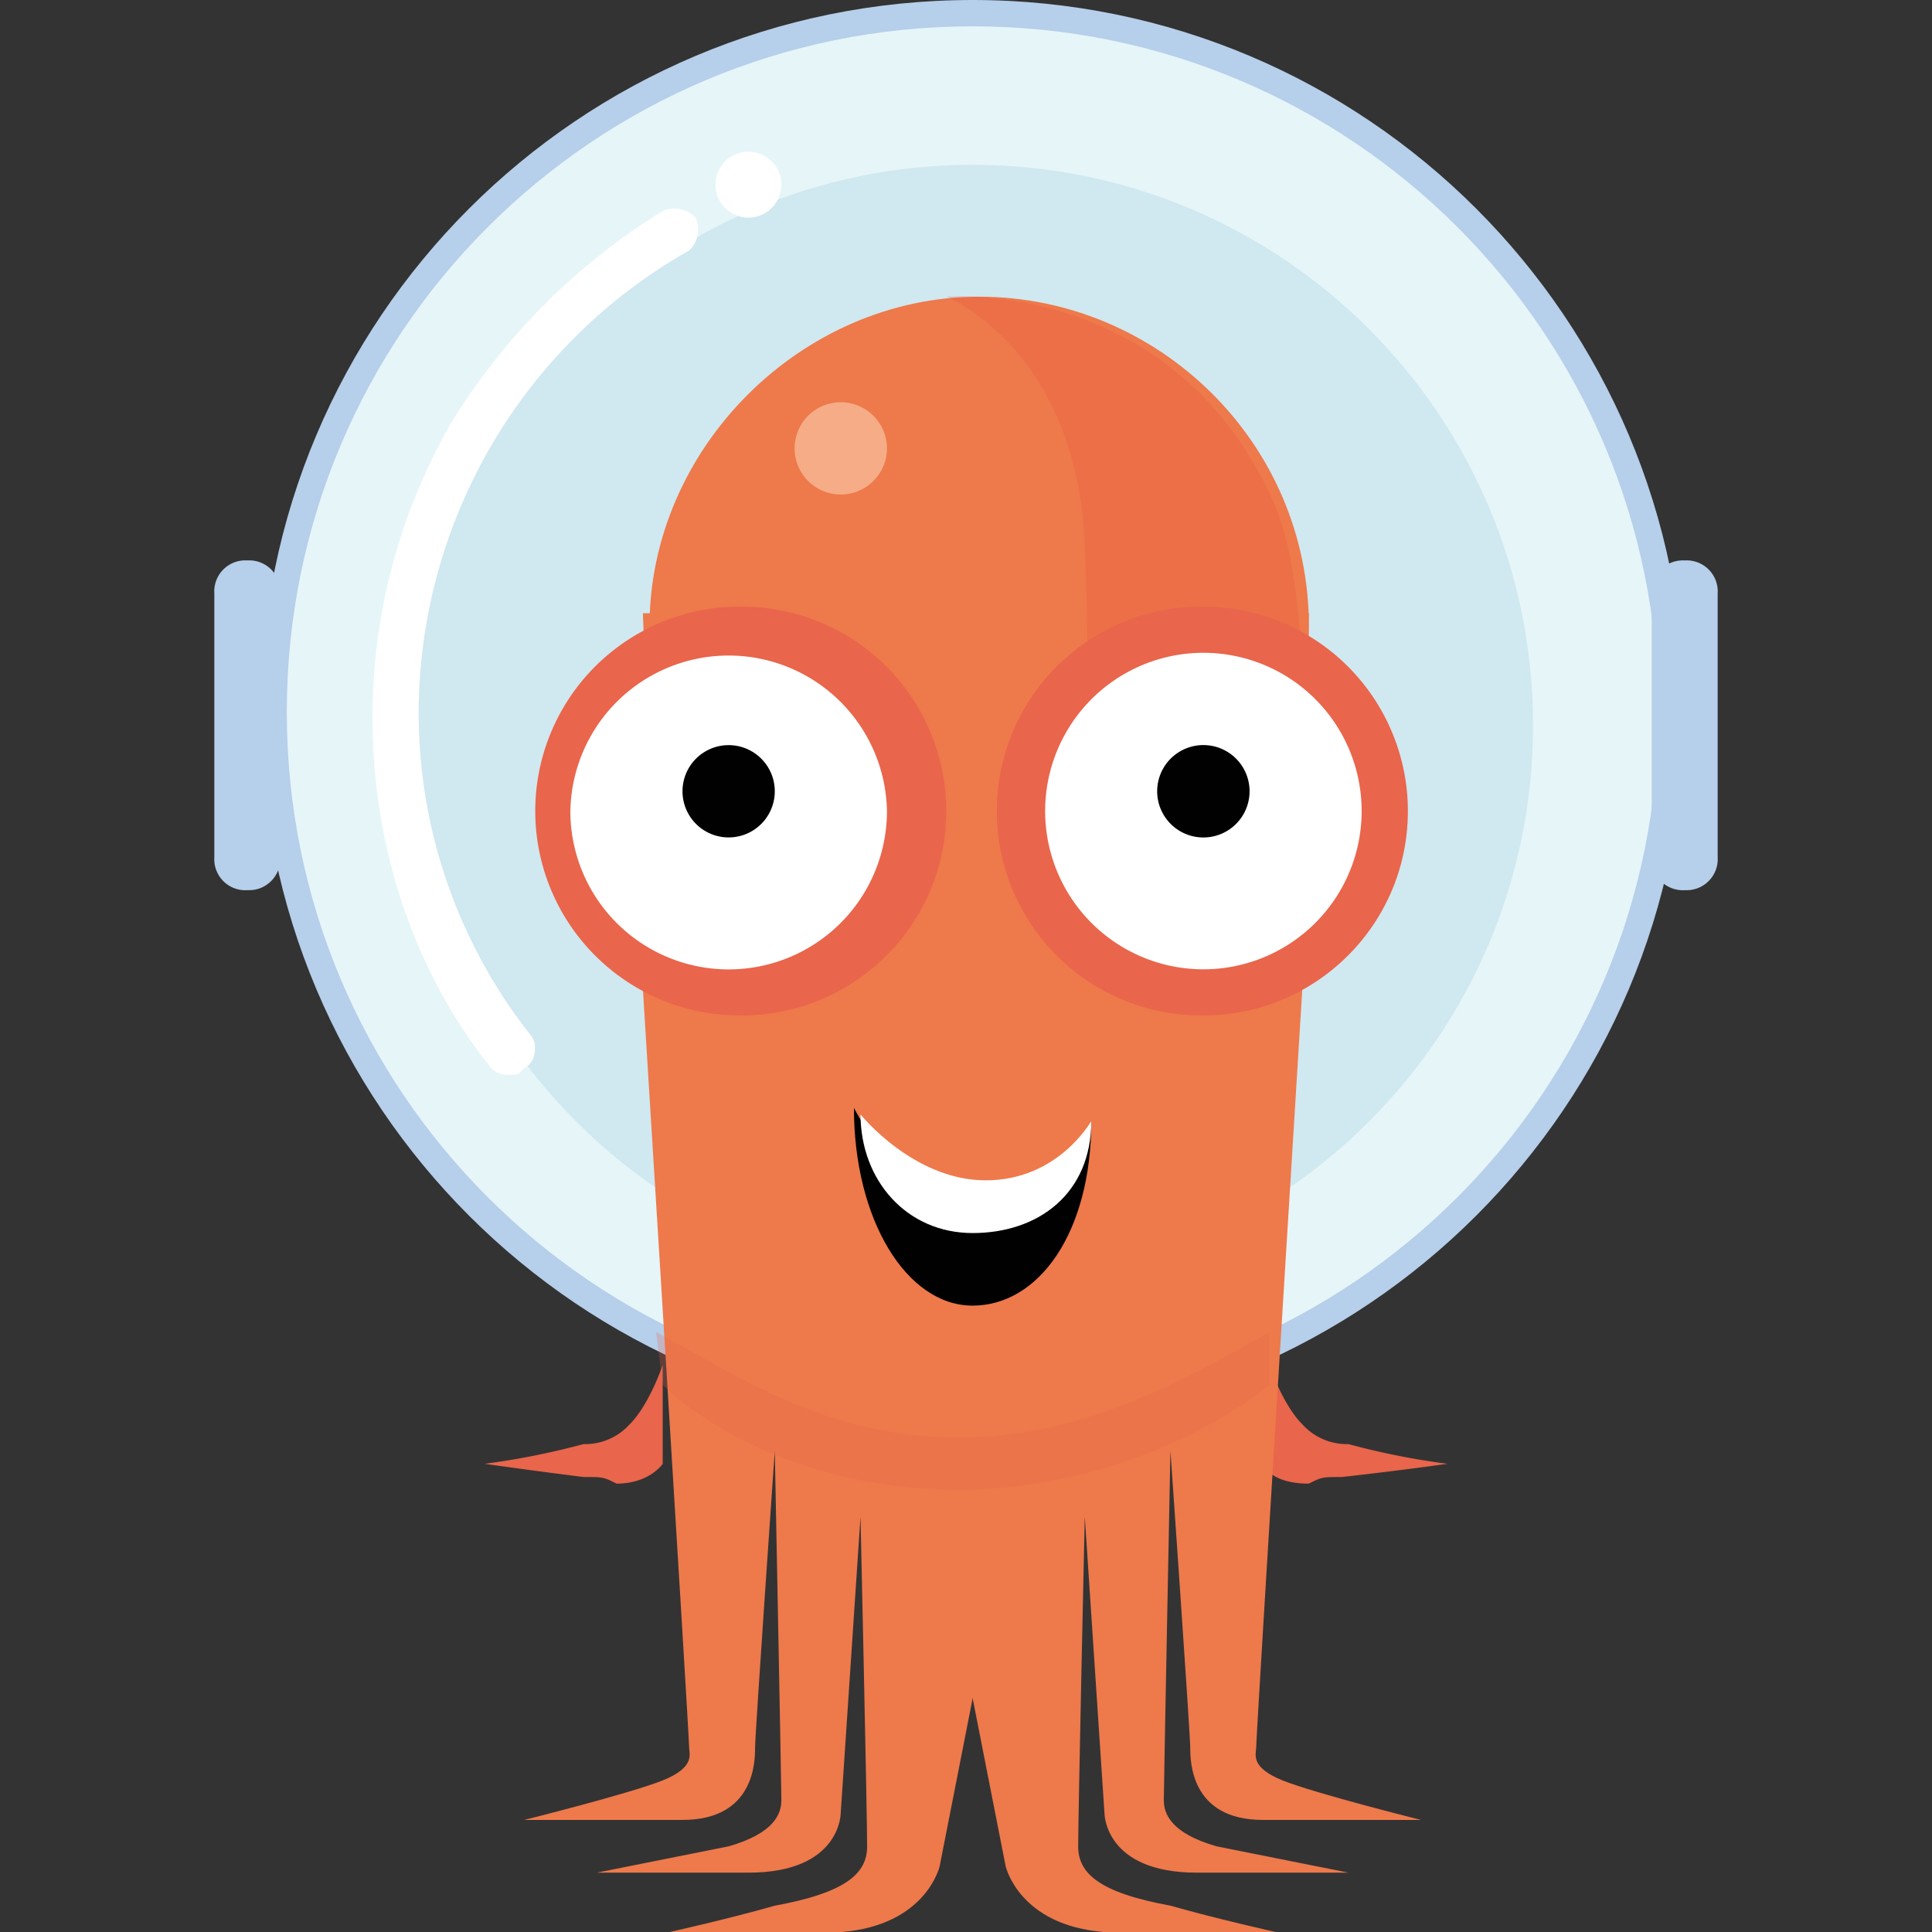 <svg xmlns="http://www.w3.org/2000/svg" xmlns:xlink="http://www.w3.org/1999/xlink" width="80" height="80"><rect width="100%" height="100%" fill="#333333" stroke="none"/><defs><clipPath id="e"><path d="M26 25h29v33H26zm0 0"/></clipPath><clipPath id="f"><path d="M54.2 25.395 52.561 62.8H27.988l-1.367-37.406"/></clipPath><clipPath id="b"><path d="M0 0h80v80H0z"/></clipPath><clipPath id="c"><path d="M0 0h80v80H0z"/></clipPath><clipPath id="d"><path d="M0 0h80v80H0z"/></clipPath><mask id="h"><g filter="url(#a)"><path fill-opacity=".22" d="M0 0h80v80H0z"/></g></mask><mask id="j"><g filter="url(#a)"><path fill-opacity=".502" d="M0 0h80v80H0z"/></g></mask><mask id="l"><g filter="url(#a)"><path fill-opacity=".251" d="M0 0h80v80H0z"/></g></mask><g id="g" clip-path="url(#b)"><path fill="#e34e3b" d="M53.379 40.957s1.64-14.473-.543-19.934c-4.098-9.554-13.652-8.738-13.652-8.738s5.46 2.188 5.734 10.38c.27 5.73 0 14.194 0 14.194zm0 0"/></g><g id="i" clip-path="url(#c)"><path fill="#fbdfc3" d="M36.727 18.566c0 1.055-.86 1.91-1.914 1.91a1.91 1.91 0 0 1 0-3.82c1.054 0 1.914.856 1.914 1.91zm0 0"/></g><g id="k" clip-path="url(#d)"><path fill="#e9654b" d="M52.563 57.34v-2.184c-3.825 2.184-7.918 4.367-12.836 4.367-5.461 0-9.008-2.457-12.559-4.367l.273 2.184S31.535 61.707 40 61.707c7.918-.273 12.563-4.367 12.563-4.367zm0 0"/></g><filter id="a" width="100%" height="100%" x="0%" y="0%" filterUnits="objectBoundingBox"><feColorMatrix in="SourceGraphic" values="0 0 0 0 1 0 0 0 0 1 0 0 0 0 1 0 0 0 1 0"/></filter></defs><path fill="#e9654b" d="M27.441 56.52s-.546 1.636-1.367 2.457a2.483 2.483 0 0 1-1.91.82c-1.348.36-2.715.637-4.098.816 0 0 1.91.274 4.098.547.816 0 .816 0 1.367.274 1.364 0 1.91-.82 1.91-.82zm25.118 0s.546 1.636 1.367 2.457a2.48 2.48 0 0 0 1.91.82 31.04 31.04 0 0 0 4.098.816s-1.914.274-4.371.547c-.82 0-.82 0-1.368.274-1.636 0-1.91-.82-1.91-.82zm0 0"/><path fill="#b6cfea" d="M69.762 29.488c0 16.285-13.203 29.489-29.489 29.489-16.285 0-29.488-13.204-29.488-29.489S23.988 0 40.273 0C56.56 0 69.762 13.203 69.762 29.488zm0 0"/><path fill="#e6f5f8" d="M68.672 29.488c0 15.684-12.715 28.399-28.399 28.399-15.683 0-28.398-12.715-28.398-28.399 0-15.683 12.715-28.398 28.398-28.398 15.684 0 28.399 12.715 28.399 28.398zm0 0"/><path fill="#d0e8f0" d="M63.48 30.035c0 12.817-10.39 23.207-23.207 23.207-12.816 0-23.207-10.39-23.207-23.207 0-12.82 10.391-23.21 23.207-23.21 12.817 0 23.207 10.39 23.207 23.21zm0 0"/><path fill="#ee794b" d="M26.621 40.957s1.914 30.855 1.914 31.398c0 .274.27.82-1.094 1.368-1.367.547-5.734 1.636-5.734 1.636h6.555c3.004 0 3.004-2.457 3.004-3.004 0-.543.816-12.285.816-12.285s.273 13.926.273 14.473c0 .543-.273 1.363-2.183 1.91l-5.461 1.09h6.281c3.82 0 3.82-2.457 3.82-2.457l.82-12.285s.274 12.285.274 13.652c0 1.09-.82 1.91-3.824 2.457-1.91.547-4.367 1.094-4.367 1.094h7.098c3.55-.274 4.097-2.73 4.097-2.73l6.008-30.583zm0 0"/><path fill="#ee794b" d="M53.926 40.957s-1.91 30.855-1.91 31.398c0 .274-.274.82 1.093 1.368 1.364.547 5.73 1.636 5.73 1.636h-6.55c-3.004 0-3.004-2.457-3.004-3.004 0-.543-.82-12.285-.82-12.285s-.274 13.926-.274 14.473c0 .543.274 1.363 2.188 1.91l5.46 1.09h-6.28c-3.825 0-3.825-2.457-3.825-2.457L44.918 62.8s-.273 12.285-.273 13.652c0 1.09.816 1.91 3.82 2.457 1.914.547 4.37 1.094 4.37 1.094h-7.1c-3.547-.274-4.094-2.73-4.094-2.73L35.633 46.69zm.274-15.019c0 7.648-6.282 13.652-13.653 13.652s-13.652-6.278-13.652-13.653c0-7.37 6.28-13.652 13.652-13.652 7.371 0 13.652 6.008 13.652 13.652zm0 0"/><g clip-path="url(#e)"><g clip-path="url(#f)"><path fill="#ee794b" d="M64.848 33.313c0 13.417-10.88 24.3-24.301 24.3-13.422 0-24.3-10.883-24.3-24.3 0-13.422 10.878-24.301 24.3-24.301s24.3 10.879 24.3 24.3zm0 0"/></g></g><use xlink:href="#g" mask="url(#h)"/><use xlink:href="#i" mask="url(#j)"/><path fill="#010101" d="M45.188 46.418c0 4.64-2.184 7.645-4.915 7.645-2.73 0-4.914-3.551-4.914-8.192 0 0 2.184 4.367 5.188 4.367 3.004 0 4.64-3.82 4.64-3.82zm0 0"/><path fill="#fff" d="M45.188 46.418c0 3.004-2.184 4.64-4.915 4.64-2.73 0-4.64-2.183-4.64-4.913 0 0 2.183 2.73 5.187 2.73 3.004 0 4.367-2.457 4.367-2.457zm0 0"/><path fill="#e9654b" d="M58.297 33.586c0 4.672-3.793 8.46-8.465 8.46a8.463 8.463 0 1 1 0-16.925 8.466 8.466 0 0 1 8.465 8.465zm-19.113 0c0 4.672-3.793 8.46-8.465 8.46a8.463 8.463 0 1 1 0-16.925 8.466 8.466 0 0 1 8.465 8.465zm0 0"/><path fill="#fff" d="M56.383 33.586a6.553 6.553 0 1 1-6.55-6.555 6.553 6.553 0 0 1 6.55 6.555zm-19.656 0a6.555 6.555 0 0 1-13.11 0 6.556 6.556 0 0 1 13.11 0zm0 0"/><path fill="#010101" d="M32.082 32.766a1.91 1.91 0 1 1-3.821-.001 1.91 1.91 0 0 1 3.821 0zm19.66 0a1.911 1.911 0 1 1-3.826-.002 1.911 1.911 0 0 1 3.826.002zm0 0"/><path fill="#b6cfea" d="M10.238 36.86a1.285 1.285 0 0 1-1.363-1.367v-10.92a1.285 1.285 0 0 1 1.363-1.367 1.285 1.285 0 0 1 1.364 1.367v10.922c.023.367-.114.727-.375.988a1.277 1.277 0 0 1-.989.375zm59.524 0a1.29 1.29 0 0 1-1.367-1.368V24.574a1.29 1.29 0 0 1 1.367-1.367 1.285 1.285 0 0 1 1.363 1.367v10.922c.023.367-.113.727-.375.988a1.282 1.282 0 0 1-.988.375zm0 0"/><path fill="#fff" d="M32.355 7.645a1.365 1.365 0 1 1-2.73.004 1.365 1.365 0 0 1 2.73-.004zM21.16 44.504a.997.997 0 0 1-.82-.274c-3.274-4.093-4.914-9.28-4.914-14.468a24.349 24.349 0 0 1 3.277-12.285 26.69 26.69 0 0 1 8.738-8.739 1.192 1.192 0 0 1 1.364.274 1.19 1.19 0 0 1-.274 1.363 22.046 22.046 0 0 0-11.195 19.113 21.538 21.538 0 0 0 4.64 13.38c.274.273.274 1.089-.269 1.366-.273.27-.273.27-.547.27zm0 0"/><use xlink:href="#k" mask="url(#l)"/></svg>